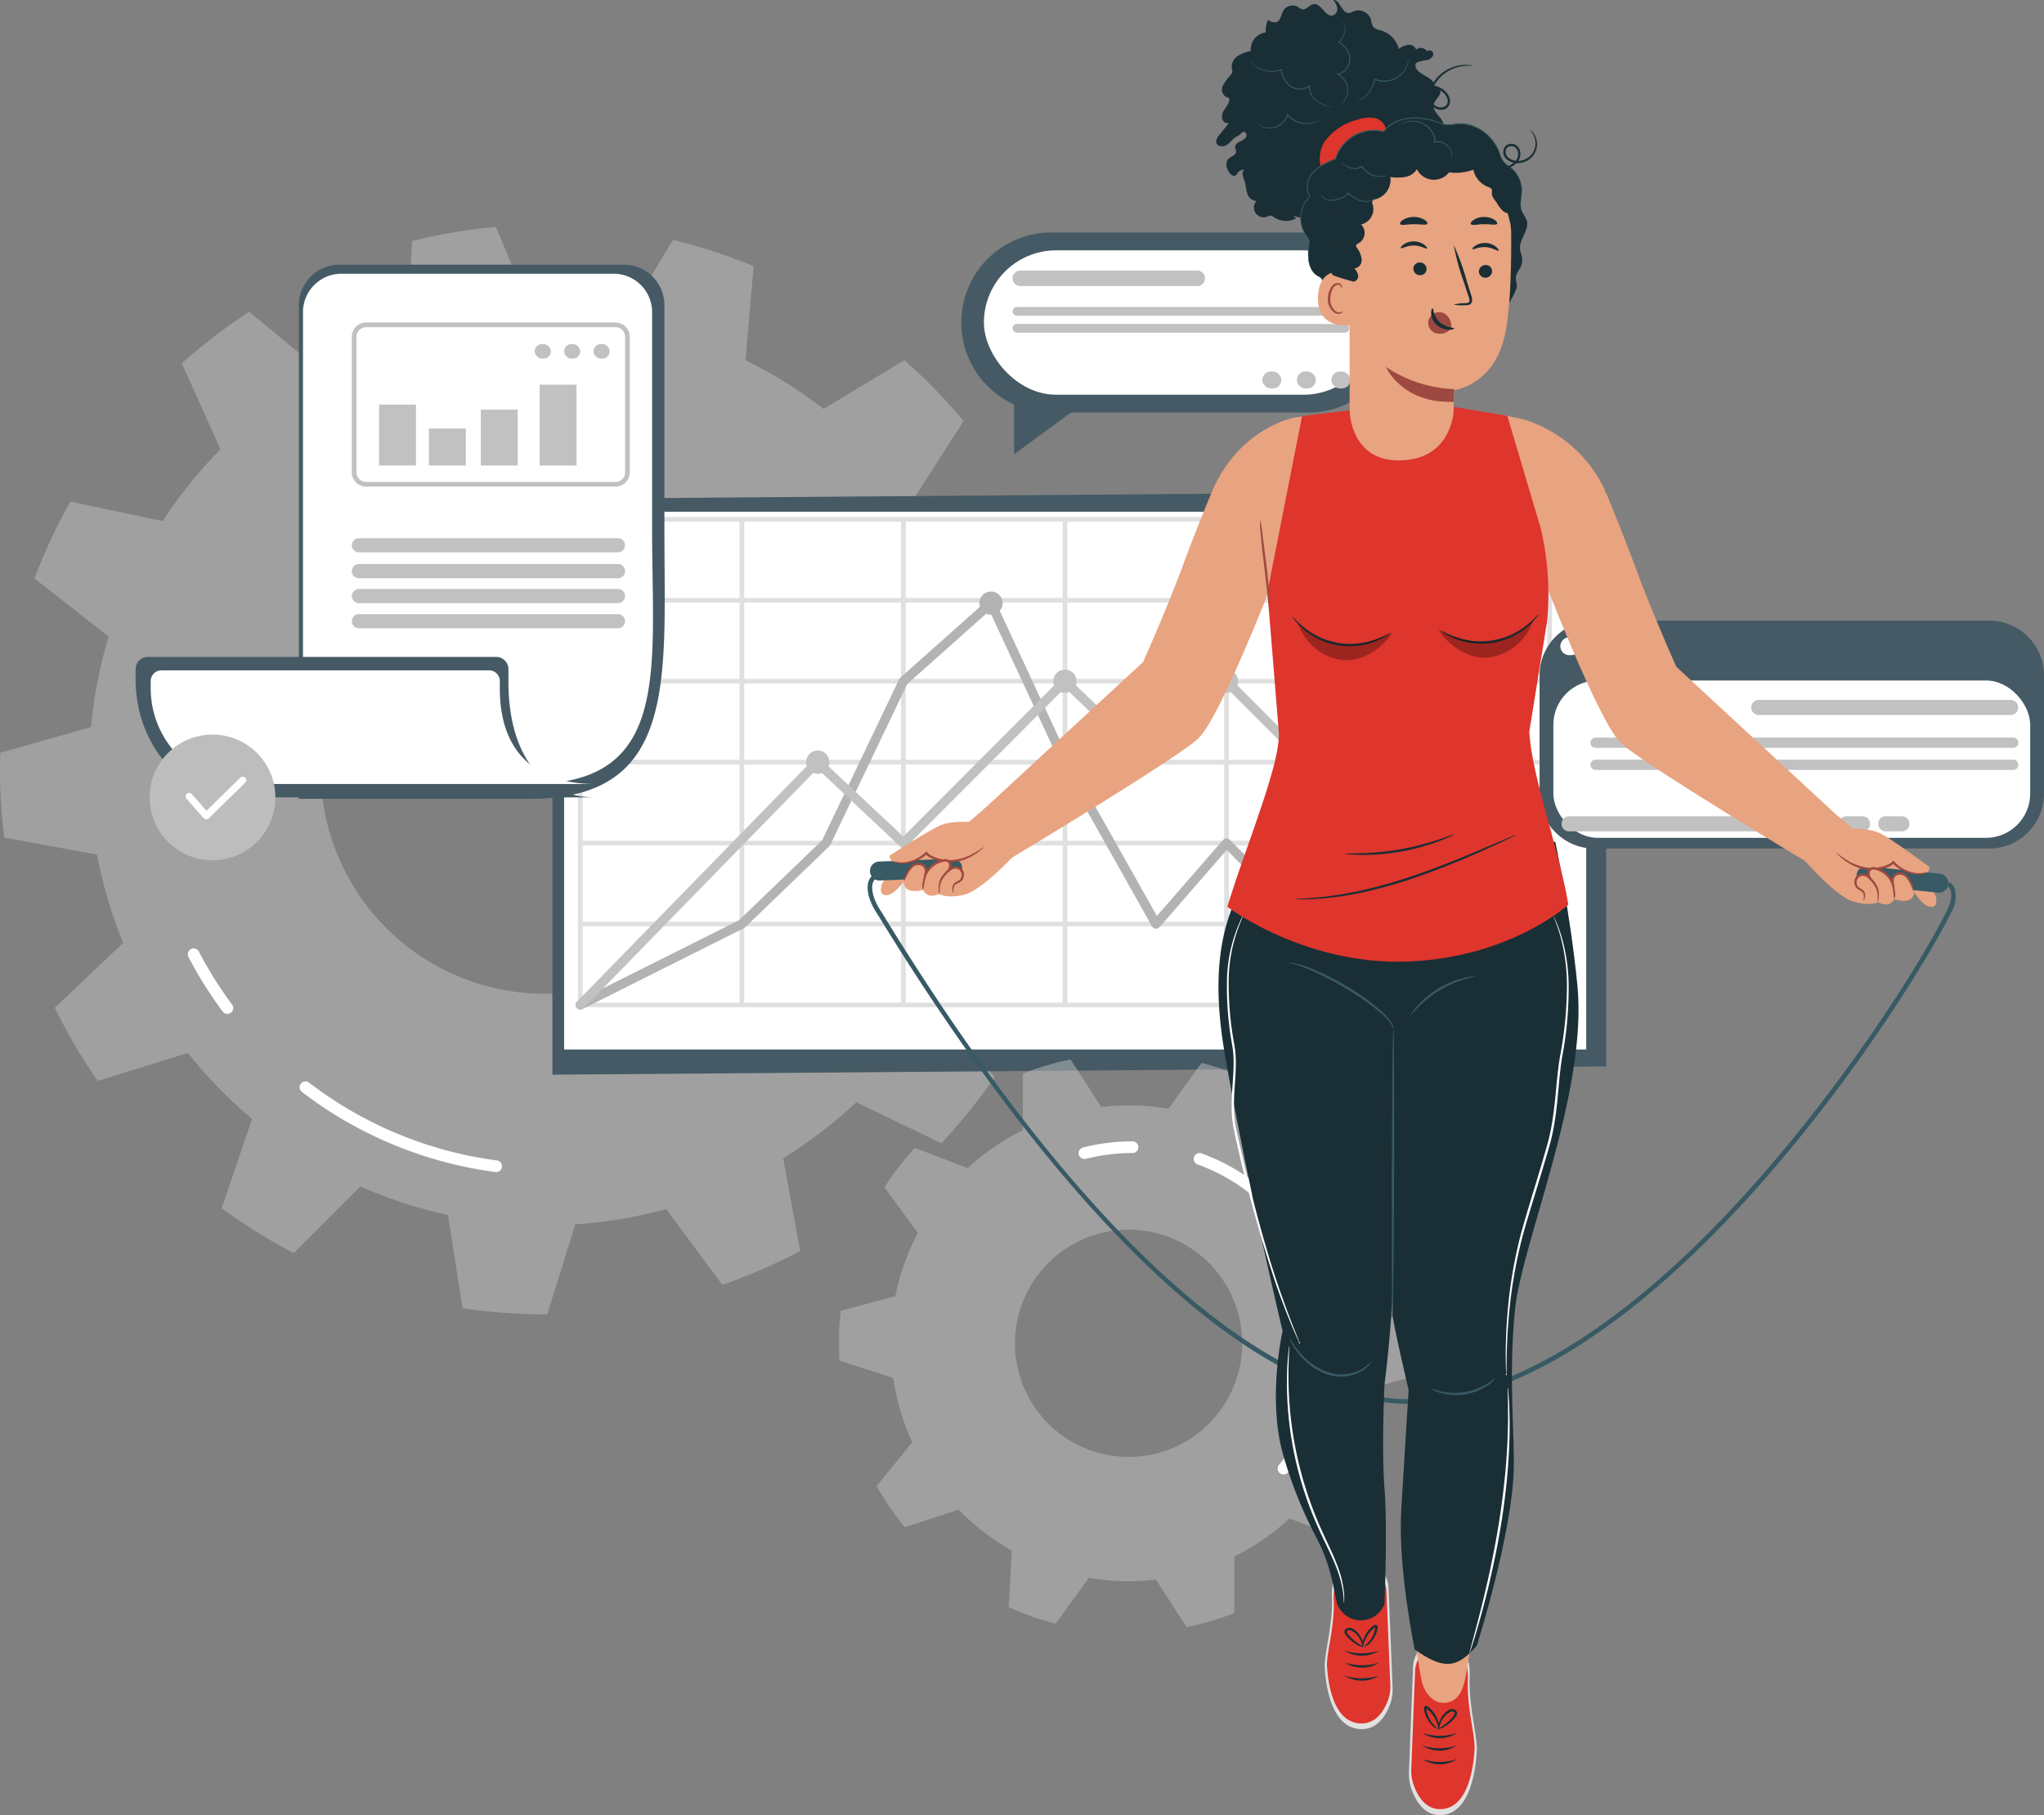 <svg xmlns="http://www.w3.org/2000/svg" width="304.683" height="270.575" viewBox="0 0 304.683 270.575"><rect x="0" y="0" width="304.683" height="270.575" fill="#808080" stroke="none"/><defs><style>.a{fill:#455a64;}.b{fill:#fff;}.c,.d{fill:#c1c1c1;}.d,.e{opacity:0.5;}.f{fill:#b3b3b3;}.g{fill:#bdbdbd;}.h{fill:#e8a380;}.i{fill:#375a64;}.j{fill:#9d4941;}.k{fill:#1a2e35;}.l{fill:#de352c;}.m{fill:#e1e1e1;}.n{opacity:0.3;}</style></defs><g transform="translate(-118.626 -15.573)"><g transform="translate(118.626 49.403)"><g transform="translate(143.294 0.829)"><path class="a" d="M13.42,0h38.3A13.421,13.421,0,0,1,65.137,13.421v0A13.421,13.421,0,0,1,51.716,26.842H13.42A13.42,13.42,0,0,1,0,13.422v0A13.42,13.42,0,0,1,13.42,0Z"></path><path class="a" d="M393.878,117.733V128.6l17.065-12.526S394.225,117.733,393.878,117.733Z" transform="translate(-386.01 -95.541)"></path><rect class="b" width="58.399" height="21.519" rx="10.76" transform="translate(3.369 2.661)"></rect><path class="c" d="M420.992,91.32H394.613a1.157,1.157,0,0,1,0-2.314h26.379a1.157,1.157,0,0,1,0,2.314Z" transform="translate(-385.82 -83.337)"></path><rect class="c" width="50.212" height="1.3" rx="0.65" transform="translate(7.636 11.107)"></rect><rect class="c" width="50.212" height="1.3" rx="0.65" transform="translate(7.636 13.625)"></rect><g transform="translate(44.877 20.71)"><rect class="c" width="2.828" height="2.545" rx="1.273"></rect><rect class="c" width="2.828" height="2.545" rx="1.273" transform="translate(5.142)"></rect><rect class="c" width="2.828" height="2.545" rx="1.273" transform="translate(10.284)"></rect></g></g><path class="d" d="M278.08,179.917a80.874,80.874,0,0,0,2.43-12.419l-12.818-5.77q.1-1.822.1-3.669a68.5,68.5,0,0,0-.741-10.048l12.221-6.954a80.564,80.564,0,0,0-3.6-12.129l-14.033.848a67.914,67.914,0,0,0-6.961-11.841l7.585-11.831a81.7,81.7,0,0,0-8.834-9.067L241.4,104.306a67.979,67.979,0,0,0-11.652-7.27l1.219-14.008a80.635,80.635,0,0,0-12.028-3.919L211.668,91.14a68.333,68.333,0,0,0-11.825-1.028q-.939,0-1.872.026l-5.428-12.964a81.048,81.048,0,0,0-12.479,2.1l-.85,14.03a67.608,67.608,0,0,0-12.6,5.479l-10.83-8.957a81.534,81.534,0,0,0-10.06,7.682l5.768,12.817a68.257,68.257,0,0,0-8.615,10.69l-13.759-2.9a80.742,80.742,0,0,0-5.352,11.464l11.066,8.671a67.607,67.607,0,0,0-2.641,13.48l-13.522,3.826c-.025.831-.042,1.666-.042,2.5a82.048,82.048,0,0,0,.629,10.139l13.824,2.534a67.426,67.426,0,0,0,3.908,13.172l-10.2,9.674a81.1,81.1,0,0,0,6.414,10.908l13.422-4.181a68.338,68.338,0,0,0,9.579,9.834l-4.535,13.308a81.208,81.208,0,0,0,10.736,6.7l9.938-9.938a67.442,67.442,0,0,0,13.064,4.258l2.168,13.888a81.841,81.841,0,0,0,12.268.922c.119,0,.236,0,.355,0l4.183-13.418a67.793,67.793,0,0,0,13.543-2.282l8.376,11.294a80.755,80.755,0,0,0,11.6-5.046l-2.533-13.83a68.226,68.226,0,0,0,10.913-8.332l12.661,6.105a81.585,81.585,0,0,0,7.943-9.856l-8.665-11.063a67.6,67.6,0,0,0,5.811-12.45ZM199.843,191.48a33.419,33.419,0,1,1,33.419-33.42A33.419,33.419,0,0,1,199.843,191.48Z" transform="translate(-118.626 -77.174)"></path><g transform="translate(28.006 107.571)"><path class="b" d="M175.505,282.783a.872.872,0,0,1-.7-.352,60.776,60.776,0,0,1-5.083-8.1.873.873,0,1,1,1.547-.808,58.919,58.919,0,0,0,4.936,7.87.873.873,0,0,1-.7,1.393Z" transform="translate(-169.622 -273.051)"></path></g><g transform="translate(44.66 127.375)"><path class="b" d="M229.247,322.627a.9.9,0,0,1-.114-.008,60.373,60.373,0,0,1-28.843-11.942.872.872,0,1,1,1.062-1.384,58.636,58.636,0,0,0,28.008,11.6.873.873,0,0,1-.113,1.738Z" transform="translate(-199.948 -309.113)"></path></g><g transform="translate(82.344 39.311)"><path class="a" d="M425.642,234.591l-157.076,1.224V149.98l157.076-1.224Z" transform="translate(-268.567 -148.756)"></path><rect class="b" width="152.357" height="80.16" transform="translate(1.745 3.143)"></rect><g class="e" transform="translate(3.806 3.927)"><path class="c" d="M420.337,228.991H275.846a.349.349,0,0,1-.349-.349V156.255a.349.349,0,0,1,.349-.349H420.337a.349.349,0,0,1,.349.349v72.387A.349.349,0,0,1,420.337,228.991Zm-144.142-.7H419.987V156.6H276.195Z" transform="translate(-275.497 -155.906)"></path><g transform="translate(0 60.323)"><path class="c" d="M420.337,266.446H275.846a.349.349,0,0,1,0-.7H420.337a.349.349,0,0,1,0,.7Z" transform="translate(-275.497 -265.748)"></path></g><g transform="translate(0 48.258)"><path class="c" d="M420.337,244.478H275.846a.349.349,0,0,1,0-.7H420.337a.349.349,0,0,1,0,.7Z" transform="translate(-275.497 -243.78)"></path></g><g transform="translate(0 36.194)"><path class="c" d="M420.337,222.51H275.846a.349.349,0,0,1,0-.7H420.337a.349.349,0,0,1,0,.7Z" transform="translate(-275.497 -221.812)"></path></g><g transform="translate(0 24.129)"><path class="c" d="M420.337,200.541H275.846a.349.349,0,0,1,0-.7H420.337a.349.349,0,0,1,0,.7Z" transform="translate(-275.497 -199.843)"></path></g><g transform="translate(0 12.065)"><path class="c" d="M420.337,178.573H275.846a.349.349,0,0,1,0-.7H420.337a.349.349,0,0,1,0,.7Z" transform="translate(-275.497 -177.875)"></path></g><g transform="translate(120.408)"><path class="c" d="M495.1,228.991a.349.349,0,0,1-.349-.349V156.255a.349.349,0,1,1,.7,0v72.387A.349.349,0,0,1,495.1,228.991Z" transform="translate(-494.75 -155.906)"></path></g><g transform="translate(96.327)"><path class="c" d="M451.249,228.991a.349.349,0,0,1-.349-.349V156.255a.349.349,0,1,1,.7,0v72.387A.349.349,0,0,1,451.249,228.991Z" transform="translate(-450.9 -155.906)"></path></g><g transform="translate(72.245)"><path class="c" d="M407.4,228.991a.349.349,0,0,1-.349-.349V156.255a.349.349,0,1,1,.7,0v72.387A.349.349,0,0,1,407.4,228.991Z" transform="translate(-407.049 -155.906)"></path></g><g transform="translate(48.163)"><path class="c" d="M363.547,228.991a.349.349,0,0,1-.349-.349V156.255a.349.349,0,1,1,.7,0v72.387A.349.349,0,0,1,363.547,228.991Z" transform="translate(-363.198 -155.906)"></path></g><g transform="translate(24.082)"><path class="c" d="M319.7,228.991a.349.349,0,0,1-.349-.349V156.255a.349.349,0,1,1,.7,0v72.387A.349.349,0,0,1,319.7,228.991Z" transform="translate(-319.348 -155.906)"></path></g></g><g transform="translate(3.457 3.578)"><path class="f" d="M275.56,229.054a.7.7,0,0,1-.313-1.322l23.987-12.017,12.371-11.9L323.093,179.8a.7.7,0,0,1,.165-.22l13.059-11.636a.7.7,0,0,1,1.1.227l11.011,23.676,13.082,23.243,9.851-11.318a.7.7,0,0,1,.5-.239.681.681,0,0,1,.518.205L383.591,215l11.715-35.12a.7.7,0,0,1,.168-.272l24.082-24.129a.7.7,0,0,1,.988.986l-23.966,24.013-12.021,36.037a.7.7,0,0,1-1.157.271L371.92,205.251l-10.008,11.5a.7.7,0,0,1-1.135-.116L347.2,192.5q-.013-.023-.025-.048l-10.626-22.849-12.254,10.918-11.483,24a.7.7,0,0,1-.146.2l-12.538,12.065a.7.7,0,0,1-.171.121L275.872,228.98A.7.7,0,0,1,275.56,229.054Z" transform="translate(-274.861 -155.271)"></path></g><g transform="translate(3.457 3.578)"><path class="c" d="M275.559,229.054a.7.7,0,0,1-.5-1.185l35.311-36.194a.7.7,0,0,1,.978-.021l12.359,11.6,23.6-23.65a.7.7,0,0,1,.978-.01l12.03,11.579,11.064-11.559a.7.7,0,0,1,.5-.215.71.71,0,0,1,.5.2l23.4,23.442,23.649-47.39a.7.7,0,0,1,1.249.623l-24.082,48.258a.7.7,0,0,1-1.119.181L371.9,181.1l-11.054,11.549a.7.7,0,0,1-.988.02l-12.04-11.589-23.6,23.644a.7.7,0,0,1-.971.016l-12.353-11.6-34.833,35.7A.7.7,0,0,1,275.559,229.054Z" transform="translate(-274.861 -155.27)"></path></g></g><g transform="translate(20.215 5.625)"><path class="a" d="M234.218,167.038H199.749V93.454a6.037,6.037,0,0,1,6.037-6.037H248.2a6.037,6.037,0,0,1,6.037,6.038v33.627C254.237,149.149,256.285,167.038,234.218,167.038Z" transform="translate(-175.413 -87.417)"></path><path class="b" d="M234.826,165.939h-33.96V95.6A5.734,5.734,0,0,1,206.6,89.87h40.571a5.735,5.735,0,0,1,5.735,5.735v32.378C252.906,148.945,255.787,165.939,234.826,165.939Z" transform="translate(-175.917 -88.523)"></path><path class="a" d="M211.01,197.228v-1.372a1.841,1.841,0,0,0-1.693-1.959H157.129a1.841,1.841,0,0,0-1.693,1.959v1.372c0,9.724,6.81,17.608,15.212,17.608h53.323C215.57,214.836,210.9,207.839,211.01,197.228Z" transform="translate(-155.436 -135.421)"></path><path class="b" d="M211.574,200.233v-1.11a1.585,1.585,0,0,0-1.585-1.585H161.12a1.585,1.585,0,0,0-1.585,1.585v1.11a14.244,14.244,0,0,0,14.244,14.245h52.04C217.952,214.478,211.574,210.67,211.574,200.233Z" transform="translate(-157.284 -137.062)"></path><g transform="translate(32.222 8.623)"><path class="c" d="M253.414,127.579H216.242a2.136,2.136,0,0,1-2.133-2.134V105.251a2.135,2.135,0,0,1,2.133-2.133h37.171a2.135,2.135,0,0,1,2.133,2.133v20.195A2.136,2.136,0,0,1,253.414,127.579Zm-37.171-23.763a1.437,1.437,0,0,0-1.435,1.435v20.195a1.437,1.437,0,0,0,1.435,1.436h37.171a1.437,1.437,0,0,0,1.435-1.436V105.251a1.436,1.436,0,0,0-1.435-1.435Z" transform="translate(-214.109 -103.118)"></path></g><path class="c" d="M253.848,163.776H215.11a1.057,1.057,0,0,1,0-2.11h38.738a1.057,1.057,0,0,1,0,2.11Z" transform="translate(-181.887 -120.89)"></path><path class="c" d="M253.848,170.789H215.11a1.057,1.057,0,0,1,0-2.111h38.738a1.057,1.057,0,0,1,0,2.111Z" transform="translate(-181.887 -124.051)"></path><path class="c" d="M253.848,177.557H215.11a1.057,1.057,0,0,1,0-2.11h38.738a1.057,1.057,0,0,1,0,2.11Z" transform="translate(-181.887 -127.103)"></path><path class="c" d="M253.848,184.384H215.11a1.057,1.057,0,0,1,0-2.11h38.738a1.057,1.057,0,0,1,0,2.11Z" transform="translate(-181.887 -130.181)"></path><g transform="translate(59.492 11.835)"><rect class="c" width="2.41" height="2.169" rx="1.084"></rect><rect class="c" width="2.41" height="2.169" rx="1.084" transform="translate(4.381)"></rect><rect class="c" width="2.41" height="2.169" rx="1.084" transform="translate(8.763)"></rect></g><rect class="c" width="5.501" height="9.083" transform="translate(36.288 20.853)"></rect><rect class="c" width="5.501" height="8.326" transform="translate(51.454 21.61)"></rect><rect class="c" width="5.501" height="12.044" transform="translate(60.226 17.893)"></rect><rect class="c" width="5.501" height="5.501" transform="translate(43.722 24.435)"></rect></g><circle class="f" cx="1.736" cy="1.736" r="1.736" transform="translate(145.633 54.789) rotate(-13.282)"></circle><circle class="c" cx="1.736" cy="1.736" r="1.736" transform="translate(119.807 78.489) rotate(-13.282)"></circle><circle class="c" cx="1.736" cy="1.736" r="1.736" transform="translate(157.007 65.979)"></circle><circle class="c" cx="1.736" cy="1.736" r="1.736" transform="translate(181.089 65.979)"></circle><circle class="f" cx="1.736" cy="1.736" r="1.736" transform="translate(205.171 65.979)"></circle><g transform="translate(18.424 71.788)"><circle class="g" cx="9.371" cy="9.371" r="9.371" transform="translate(0 13.252) rotate(-45)"></circle><g transform="translate(9.254 10.156)"><path class="b" d="M172.093,232.756h-.019a.519.519,0,0,1-.373-.177l-2.545-2.892a.524.524,0,1,1,.786-.692l2.181,2.478,5.043-4.935a.523.523,0,0,1,.733.748l-5.438,5.322A.522.522,0,0,1,172.093,232.756Z" transform="translate(-169.024 -226.387)"></path></g></g><g transform="translate(229.491 58.679)"><path class="a" d="M8.169,0H67.022a8.17,8.17,0,0,1,8.17,8.17V25.811a8.17,8.17,0,0,1-8.17,8.17H8.17A8.17,8.17,0,0,1,0,25.811V8.169A8.169,8.169,0,0,1,8.169,0Z"></path><rect class="b" width="71.08" height="23.458" rx="6.6" transform="translate(2.056 8.928)"></rect><g transform="translate(3.1 2.501)"><path class="b" d="M1.325,0H1.62A1.325,1.325,0,0,1,2.946,1.325v0A1.325,1.325,0,0,1,1.62,2.651H1.326A1.326,1.326,0,0,1,0,1.325v0A1.325,1.325,0,0,1,1.325,0Z"></path><path class="b" d="M1.325,0H1.62A1.325,1.325,0,0,1,2.946,1.325v0A1.325,1.325,0,0,1,1.62,2.651H1.326A1.326,1.326,0,0,1,0,1.325v0A1.325,1.325,0,0,1,1.325,0Z" transform="translate(5.356)"></path><rect class="b" width="2.946" height="2.651" rx="1.326" transform="translate(10.712)"></rect></g><path class="c" d="M632.628,207.8h-37.6a1.125,1.125,0,0,1,0-2.249h37.6a1.125,1.125,0,0,1,0,2.249Z" transform="translate(-562.385 -193.726)"></path><path class="c" d="M581.135,239.393h-37.6a1.125,1.125,0,0,1,0-2.249h37.6a1.125,1.125,0,0,1,0,2.249Z" transform="translate(-539.17 -207.971)"></path><path class="c" d="M1.125,0h2.41A1.125,1.125,0,0,1,4.659,1.125v0A1.125,1.125,0,0,1,3.535,2.249H1.124A1.124,1.124,0,0,1,0,1.125v0A1.125,1.125,0,0,1,1.125,0Z" transform="translate(44.616 29.173)"></path><path class="c" d="M1.124,0H3.535A1.124,1.124,0,0,1,4.66,1.124v0A1.124,1.124,0,0,1,3.535,2.249H1.125A1.125,1.125,0,0,1,0,1.124v0A1.124,1.124,0,0,1,1.124,0Z" transform="translate(50.481 29.173)"></path><path class="c" d="M613.336,217.312H551.075a.763.763,0,1,1,0-1.526h62.261a.763.763,0,1,1,0,1.526Z" transform="translate(-542.731 -198.343)"></path><path class="c" d="M613.336,223.31H551.075a.763.763,0,1,1,0-1.527h62.261a.763.763,0,1,1,0,1.527Z" transform="translate(-542.731 -201.046)"></path></g><g transform="translate(125.05 124.104)"><path class="d" d="M432.412,350.313a43.609,43.609,0,0,0,.272-4.848c0-.865-.029-1.723-.079-2.576L424.6,340.3a35.218,35.218,0,0,0-2.837-9.6l5.312-6.536a43.239,43.239,0,0,0-4.208-6.116l-8.011,2.614a35.614,35.614,0,0,0-7.931-6.1l.455-8.417a42.879,42.879,0,0,0-6.993-2.478l-4.947,6.827a35.641,35.641,0,0,0-10-.262l-4.58-7.079a42.859,42.859,0,0,0-7.116,2.1l.01,8.429a35.537,35.537,0,0,0-8.243,5.67l-7.859-3.033a43.339,43.339,0,0,0-4.526,5.885l4.96,6.809a35.214,35.214,0,0,0-3.343,9.434l-8.135,2.165a43.617,43.617,0,0,0-.272,4.848c0,.865.029,1.723.078,2.576l8.01,2.592a35.207,35.207,0,0,0,2.836,9.6l-5.312,6.536a43.27,43.27,0,0,0,4.208,6.116l8.011-2.614a35.613,35.613,0,0,0,7.931,6.1l-.456,8.417a42.869,42.869,0,0,0,6.994,2.479l4.947-6.827a35.635,35.635,0,0,0,10,.262l4.58,7.079a42.853,42.853,0,0,0,7.115-2.1l-.01-8.43a35.518,35.518,0,0,0,8.243-5.67l7.859,3.033a43.342,43.342,0,0,0,4.526-5.885l-4.96-6.809a35.2,35.2,0,0,0,3.344-9.434Zm-42.9,12.087a16.935,16.935,0,1,1,16.935-16.935A16.935,16.935,0,0,1,389.507,362.4Z" transform="translate(-346.33 -303.156)"></path><g transform="translate(65.403 31.912)"><path class="b" d="M466.295,391.216a.873.873,0,0,1-.671-1.431,28.41,28.41,0,0,0,5.006-27.364.872.872,0,1,1,1.65-.568,30.156,30.156,0,0,1-5.314,29.049A.871.871,0,0,1,466.295,391.216Z" transform="translate(-465.423 -361.264)"></path></g><g transform="translate(52.886 13.947)"><path class="b" d="M453.568,336.5a.868.868,0,0,1-.6-.237,28.194,28.194,0,0,0-9.764-6.016.872.872,0,1,1,.595-1.64,29.932,29.932,0,0,1,10.366,6.386.873.873,0,0,1-.6,1.508Z" transform="translate(-442.63 -328.551)"></path></g><g transform="translate(35.736 12.202)"><path class="b" d="M412.274,328.007a.872.872,0,0,1-.213-1.718,30.209,30.209,0,0,1,7.391-.914.873.873,0,0,1,0,1.745,28.468,28.468,0,0,0-6.965.861A.868.868,0,0,1,412.274,328.007Z" transform="translate(-411.402 -325.374)"></path></g></g></g><g transform="translate(247.965 15.573)"><g transform="translate(1.962 120.355)"><path class="h" d="M359.021,241.921s5.932-3.845,7.655-4.547,4.086-.389,4.258-.54,2.431-2.1,2.431-2.1l4.243,7.131s-4.838,5.217-7.424,5.865-3.784-.095-3.784-.095-1.726.886-2.389-.605c0,0-2.878.826-2.909-1.234,0,0-1.335,1.917-2.456,2.009s-1.027-.878-.76-1.673a16.546,16.546,0,0,1,2.246-2.943S359.017,242.841,359.021,241.921Z" transform="translate(-357.713 -234.729)"></path></g><g transform="translate(0.343 128.003)"><path class="i" d="M367.149,251.483l-10.914.423a1.414,1.414,0,0,1-1.469-1.359h0a1.415,1.415,0,0,1,1.359-1.468l10.914-.424a1.414,1.414,0,0,1,1.468,1.359h0A1.415,1.415,0,0,1,367.149,251.483Z" transform="translate(-354.766 -248.655)"></path></g><g transform="translate(3.621 126.307)"><g transform="translate(0 0.004)"><path class="h" d="M360.736,247.616a4.9,4.9,0,0,0,5.118-1.194,3.361,3.361,0,0,0,1.546.906,6.893,6.893,0,0,0,1.575.328,8.2,8.2,0,0,0,5.434-2.083" transform="translate(-360.736 -245.573)"></path></g><path class="j" d="M374.409,245.57c.014.018-.135.167-.429.407a9.5,9.5,0,0,1-1.332.911,7.053,7.053,0,0,1-2.268.812,8.791,8.791,0,0,1-1.423.126,6.521,6.521,0,0,1-1.519-.305,5.2,5.2,0,0,1-.937-.382,1.958,1.958,0,0,1-.8-.641l.272.042a5.28,5.28,0,0,1-3.7,1.488,3.62,3.62,0,0,1-1.16-.216c-.255-.1-.383-.182-.375-.2a6.988,6.988,0,0,0,1.535.2,5.308,5.308,0,0,0,3.462-1.512l.154-.152.119.193a1.792,1.792,0,0,0,.656.488,4.993,4.993,0,0,0,.875.354,6.582,6.582,0,0,0,1.421.3,8.966,8.966,0,0,0,1.367-.1,7.349,7.349,0,0,0,2.2-.712C373.715,246.053,374.371,245.516,374.409,245.57Z" transform="translate(-360.735 -245.566)"></path></g><g transform="translate(5.416 128.594)"><g transform="translate(0.016 0.175)"><path class="h" d="M364.034,252.617a6.41,6.41,0,0,1,.716-1.609,1.834,1.834,0,0,1,1.253-.946,1.121,1.121,0,0,1,1.255.777,1.8,1.8,0,0,1-.056.766q-.236,1.075-.472,2.151" transform="translate(-364.034 -250.051)"></path></g><path class="j" d="M366.716,253.612a3.92,3.92,0,0,1,.129-1.168l.23-1.241a1.006,1.006,0,0,0-.056-.628.915.915,0,0,0-.5-.423,1.232,1.232,0,0,0-1.256.31,3.833,3.833,0,0,0-.7.984c-.361.617-.492,1.036-.539,1.027a2.154,2.154,0,0,1,.317-1.141,3.562,3.562,0,0,1,.7-1.11,1.532,1.532,0,0,1,1.6-.4,1.238,1.238,0,0,1,.689.6,1.3,1.3,0,0,1,.065.837c-.107.479-.214.886-.306,1.238A3.93,3.93,0,0,1,366.716,253.612Z" transform="translate(-364.004 -249.732)"></path></g><g transform="translate(8.226 128.064)"><g transform="translate(0.035 0.177)"><path class="h" d="M371.571,254.1a4.059,4.059,0,0,1,.493-2.477,6.663,6.663,0,0,1,.64-.7,1.914,1.914,0,0,0,.5-.8.861.861,0,0,0-.23-.876,1.1,1.1,0,0,0-1.007-.074,3.705,3.705,0,0,0-2.2,1.637,6.188,6.188,0,0,0-.591,2.689" transform="translate(-369.182 -249.088)"></path></g><path class="j" d="M369.154,253.353a1.239,1.239,0,0,1-.034-.478,6.573,6.573,0,0,1,.138-1.3,3.377,3.377,0,0,1,.934-1.735,3.891,3.891,0,0,1,2.181-1.068.973.973,0,0,1,.7.209.937.937,0,0,1,.3.649,1.566,1.566,0,0,1-.47,1.138c-.254.282-.516.5-.7.734a2.343,2.343,0,0,0-.39.741,5.589,5.589,0,0,0-.208,1.245,1.384,1.384,0,0,1-.064.473,1.2,1.2,0,0,1-.074-.474,4.342,4.342,0,0,1,.106-1.314,2.489,2.489,0,0,1,.4-.85c.2-.275.468-.507.69-.768a1.26,1.26,0,0,0,.371-.9.548.548,0,0,0-.643-.533,3.741,3.741,0,0,0-1.974.95,3.268,3.268,0,0,0-.917,1.562C369.238,252.669,369.221,253.362,369.154,253.353Z" transform="translate(-369.119 -248.766)"></path></g><g transform="translate(10.689 129.135)"><g transform="translate(0.054 0.174)"><path class="h" d="M375.755,254.895a1.5,1.5,0,0,1,.135-1.34,4.19,4.19,0,0,1,.786-.481,1.133,1.133,0,1,0-1.459-1.723s-1.627,1.2-1.509,2.547" transform="translate(-373.703 -251.034)"></path></g><path class="j" d="M373.665,253.755a1.147,1.147,0,0,1,.043-.883,4.152,4.152,0,0,1,1.367-1.8l-.02.017a1.351,1.351,0,0,1,1.587-.209,1.19,1.19,0,0,1,.6.847,1.405,1.405,0,0,1-.164.941,1.332,1.332,0,0,1-.656.546,1.375,1.375,0,0,0-.519.321,1.252,1.252,0,0,0-.191.852c.013.227.022.357,0,.362s-.077-.113-.133-.343a1.275,1.275,0,0,1,.13-1.024c.3-.418.894-.44,1.09-.875a.978.978,0,0,0-.324-1.317,1.033,1.033,0,0,0-1.18.133l-.008.008-.012.009a4.511,4.511,0,0,0-1.373,1.6A5.835,5.835,0,0,0,373.665,253.755Z" transform="translate(-373.604 -250.716)"></path></g><g transform="translate(51.951)"><path class="k" d="M475.886,22.58a3.914,3.914,0,0,0-2.489-2.434c-.467-.147-1.011-.237-1.288-.641a3.171,3.171,0,0,1-.292-1,1.984,1.984,0,0,0-2.561-1.262,2.348,2.348,0,0,1-.742.269c-1.069.055-1.276-2-2.345-1.933a2.246,2.246,0,0,1,.612,1.2,1.02,1.02,0,0,1-.628,1.09c-1.131.337-1.727-1.855-2.894-1.68-.629.093-1.074.886-1.7.763a2.147,2.147,0,0,1-.642-.354,1.633,1.633,0,0,0-2.162.55c-.358.609-.4,1.537-1.071,1.744a1.525,1.525,0,0,1-1.215-.362,4.246,4.246,0,0,0-.36,1.885,2.557,2.557,0,0,0-2.217,2.768,5.464,5.464,0,0,0-1.97.755,1.9,1.9,0,0,0-.853,1.82,1.731,1.731,0,0,1,.079.475.955.955,0,0,1-.215.469,8.793,8.793,0,0,0-1.189,1.62,1.292,1.292,0,0,0,.515,1.724c.147.053.326.077.409.21a.444.444,0,0,1,.019.344A4.557,4.557,0,0,1,450,31.857a1.93,1.93,0,0,0-.387,1.36c.093.474.635.873,1.067.656l-1.459,1.8c-.289.357-.6.807-.438,1.238.207.565,1.043.579,1.548.252s.847-.866,1.36-1.18a3.538,3.538,0,0,0,.625-.387c.142-.133.254-.319.441-.368.377-.1.623.475.424.811a2.067,2.067,0,0,1-.953.649c-.35.173-.711.482-.669.87.02.188.133.356.148.544.051.65-.94.8-1.3,1.349a1.573,1.573,0,0,0,.039,1.391c.205.551.8,1.192,1.255.823.159-.129.222-.343.365-.489a1.483,1.483,0,0,1,.645-.294,3.055,3.055,0,0,0,1.451-.988c-.706.349-1.519.867-1.493,1.654a3.261,3.261,0,0,0,.284.941c.213.61.212,1.277.417,1.89a1.507,1.507,0,0,0,1.374,1.158,1.454,1.454,0,0,0,1.609,2.33,1.271,1.271,0,0,1,.507-.155,1.038,1.038,0,0,1,.51.25,3.147,3.147,0,0,0,3.276.162l-.44-.426a7.32,7.32,0,0,0,3.361.49,2.51,2.51,0,0,0,2.2-2.25c-.007-.5-.185-1.084.176-1.424a1.225,1.225,0,0,1,.974-.187l4.271.4a3.8,3.8,0,0,0,2.045-.188,1.307,1.307,0,0,0,.678-1.721,3.721,3.721,0,0,1,1.908-.792c.78-.086,1.568.077,2.351.026a2.122,2.122,0,0,0,1.918-1.131c.282-.732-.446-1.733-1.174-1.44.59-1.026,2.53-.215,3.183-1.2.53-.8-.368-1.76-.633-2.684.254-.247.65-.3.911-.537.549-.5.189-1.42-.287-1.99s-1.084-1.207-.929-1.933c.159-.743,1.087-1.239,1-1.994a.841.841,0,0,0-.889-.712c.077-1.46-2.675-1.6-2.827-3.055a.528.528,0,0,1,.058-.336.56.56,0,0,1,.23-.187,5.9,5.9,0,0,1,1.384-.313c.462-.108.952-.418.984-.892s-.74-.812-.929-.377a1.045,1.045,0,0,0-1.62-.3,1.13,1.13,0,0,0-1.23-.708,3.3,3.3,0,0,0-1.4.625" transform="translate(-448.74 -15.573)"></path><g transform="translate(17.902 3.254)"><path class="i" d="M482.017,21.5c0,.009.079.044.2.154a1.2,1.2,0,0,1,.346.605,1.639,1.639,0,0,1-.11,1.073,4.786,4.786,0,0,1-.833,1.182l-.057.065.079.038A2.986,2.986,0,0,1,483,25.944a2.324,2.324,0,0,1,.039,2.091,2.154,2.154,0,0,1-1.483,1.2l-.22.041.2.1a2.711,2.711,0,0,1,1.366,1.692,2.6,2.6,0,0,1-.145,1.74,2.821,2.821,0,0,1-.69.949c-.207.184-.339.261-.333.272a.349.349,0,0,0,.1-.049,1.891,1.891,0,0,0,.266-.183,2.71,2.71,0,0,0,.744-.948,2.665,2.665,0,0,0,.184-1.814,2.827,2.827,0,0,0-1.425-1.8l-.02.143a2.3,2.3,0,0,0,1.6-1.284,2.354,2.354,0,0,0,.244-1.147,2.643,2.643,0,0,0-.29-1.08A3.1,3.1,0,0,0,481.7,24.5l.022.1a4.789,4.789,0,0,0,.831-1.226,1.7,1.7,0,0,0,.085-1.135,1.184,1.184,0,0,0-.394-.616.725.725,0,0,0-.165-.1C482.039,21.5,482.018,21.5,482.017,21.5Z" transform="translate(-481.338 -21.499)"></path></g><g transform="translate(5.028 9.053)"><path class="i" d="M457.895,32.058s.015.031.053.084a2.531,2.531,0,0,0,.177.227,3.725,3.725,0,0,0,.829.7,4.153,4.153,0,0,0,1.556.582,3.976,3.976,0,0,0,2.106-.215l-.1-.064a3.343,3.343,0,0,0,1.354,2.526,2.535,2.535,0,0,0,2.962-.032l-.119-.068a2.1,2.1,0,0,0,.151,1.082,2.79,2.79,0,0,0,.541.829,3.861,3.861,0,0,0,1.343.884,7.628,7.628,0,0,0,.993.326,2.078,2.078,0,0,0,.365.079,2.36,2.36,0,0,0-.351-.124,9.767,9.767,0,0,1-.971-.362,3.871,3.871,0,0,1-1.287-.886,2.274,2.274,0,0,1-.638-1.806l.026-.185-.144.118a2.4,2.4,0,0,1-2.78.016,3.218,3.218,0,0,1-1.3-2.405l-.007-.1-.094.038a3.9,3.9,0,0,1-2.031.229A4.169,4.169,0,0,1,459,32.991,4.9,4.9,0,0,1,457.895,32.058Z" transform="translate(-457.894 -32.057)"></path></g><g transform="translate(6.384 16.872)"><path class="i" d="M460.368,47.831s-.012.04.011.113a.539.539,0,0,0,.2.254,2.418,2.418,0,0,0,1.119.362,2.846,2.846,0,0,0,1.7-.377,2.921,2.921,0,0,0,1.3-1.677l0-.016-.14.025A3.414,3.414,0,0,0,466.3,47.74a3.8,3.8,0,0,0,1.734.122,4.211,4.211,0,0,0,1.12-.337,1.562,1.562,0,0,0,.373-.21,6.381,6.381,0,0,1-1.509.436,3.806,3.806,0,0,1-1.673-.15,3.321,3.321,0,0,1-1.652-1.179l-.093-.127-.048.152,0,.015a2.764,2.764,0,0,1-2.843,1.986,2.54,2.54,0,0,1-1.092-.3A.54.54,0,0,1,460.368,47.831Z" transform="translate(-460.363 -46.295)"></path></g><g transform="translate(21.134 8.7)"><path class="i" d="M494.776,31.416a4.468,4.468,0,0,1-.53,1.542,3.539,3.539,0,0,1-3.283,1.758,3.6,3.6,0,0,1-1.209-.277l-.09-.038-.017.1a4.608,4.608,0,0,1-.609,1.594,4.686,4.686,0,0,1-.878,1.046,3.347,3.347,0,0,1-.406.317.393.393,0,0,1-.345.062.263.263,0,0,1-.158-.154c-.016-.05-.008-.08-.014-.081s-.021.027-.013.087a.283.283,0,0,0,.163.2.446.446,0,0,0,.4-.043,3.145,3.145,0,0,0,.433-.31,4.582,4.582,0,0,0,1.575-2.688l-.107.057a3.633,3.633,0,0,0,4.649-1.567,3.555,3.555,0,0,0,.407-1.151,2.722,2.722,0,0,0,.032-.331A.317.317,0,0,0,494.776,31.416Z" transform="translate(-487.222 -31.416)"></path></g></g><g transform="translate(64.485 17.519)"><g transform="translate(2.907 0)"><path class="l" d="M477.6,51.034a8.556,8.556,0,0,1,4.89-3.235,5.1,5.1,0,0,1,2.471-.261,2.144,2.144,0,0,1,1.74,1.6l-.6,1.267c-.612,2.14-2.869,3.287-4.358,4.94-.647.719-1.3,1.631-2.263,1.679a2.078,2.078,0,0,1-1.388-.534C476.556,55.216,476.521,52.715,477.6,51.034Z" transform="translate(-476.855 -47.474)"></path></g><g transform="translate(0.054 0.075)"><path class="k" d="M472.4,65a4.462,4.462,0,0,1,.647-5.685,2.988,2.988,0,0,1,.466-3.6,8.73,8.73,0,0,1,3.341-2,6.007,6.007,0,0,1,7.188-4.073c1.653-2.214,4.976-2.426,7.592-1.537a7.07,7.07,0,0,0,1.949.517,11.536,11.536,0,0,0,1.477-.138,6.433,6.433,0,0,1,6.244,4.327A4.978,4.978,0,0,0,501.823,54a6.783,6.783,0,0,0,1.284,1.124,4.311,4.311,0,0,1,1.509,3.256c0,1.049-.385,2.146.014,3.115a15.673,15.673,0,0,1,.732,1.393c.435,1.46-1.224,2.86-.995,4.366.047.308.171.6.243.9a2.655,2.655,0,0,1-.244,1.85,3.81,3.81,0,0,0-.644,1.309,4.312,4.312,0,0,0,.17,1.1c.143.9-1.932,4.252-2.723,4.7L478.143,76.3a4.3,4.3,0,0,1-3.164-3.85,1.578,1.578,0,0,0-.177-.856,1.842,1.842,0,0,0-.611-.436c-1.447-.861-1.535-2.9-1.305-4.572a2.063,2.063,0,0,0,.018-.7A2.583,2.583,0,0,0,472.4,65Z" transform="translate(-471.661 -47.61)"></path></g><g transform="translate(3.832 6.295)"><path class="h" d="M482.058,70.576a12.337,12.337,0,0,1,7.007-10.457,15.231,15.231,0,0,1,5.944-1.161,9.333,9.333,0,0,1,5.379,1.378c1.255.354,5.716,4.816,5.754,9.446.042,5.144-.11,11.425-.928,15.217-1.643,7.624-7.591,8.279-7.591,8.279s-.038,1.868-.086,4.295l3.718.443c-.063,3.161-3.933,10.354-3.933,10.354H482.058L478.539,97.8l3.519-.753Z" transform="translate(-478.539 -58.937)"></path></g><g transform="translate(19.06 29.023)"><path class="j" d="M506.28,101.724a1.622,1.622,0,0,1,.561-1,1.659,1.659,0,0,1,2.012-.115,2.223,2.223,0,0,1,.844,2.086h0a2.019,2.019,0,0,1-1.445.838,2.481,2.481,0,0,1-.271.009,1.814,1.814,0,0,1-1.222-.484A1.616,1.616,0,0,1,506.28,101.724Z" transform="translate(-506.268 -100.322)"></path></g><g transform="translate(26.616 21.99)"><path class="k" d="M522,88.462A.988.988,0,0,1,521,89.4a.945.945,0,0,1-.968-.945.989.989,0,0,1,1-.943A.945.945,0,0,1,522,88.462Z" transform="translate(-520.027 -87.516)"></path></g><g transform="translate(25.646 18.701)"><path class="k" d="M522.156,82.673c-.129.122-.846-.472-1.908-.528-1.059-.071-1.868.433-1.976.3-.054-.061.084-.286.436-.515a2.718,2.718,0,0,1,1.591-.4,2.6,2.6,0,0,1,1.51.581C522.122,82.38,522.22,82.619,522.156,82.673Z" transform="translate(-518.261 -81.527)"></path></g><g transform="translate(22.857 19.018)"><path class="k" d="M513.2,90.974a7.042,7.042,0,0,1,1.741-.216c.272-.013.532-.053.588-.236a1.378,1.378,0,0,0-.137-.813L514.7,87.6a35.462,35.462,0,0,1-1.5-5.5,35.579,35.579,0,0,1,1.942,5.363q.342,1.109.654,2.118a1.569,1.569,0,0,1,.082,1.071.683.683,0,0,1-.467.372,1.834,1.834,0,0,1-.463.038A6.923,6.923,0,0,1,513.2,90.974Z" transform="translate(-513.183 -82.104)"></path></g><g transform="translate(12.766 37.175)"><path class="j" d="M504.957,118.479a19.591,19.591,0,0,1-10.149-3.313s2.356,5.493,10.093,5.2Z" transform="translate(-494.808 -115.166)"></path></g><g transform="translate(19.501 28.45)"><path class="k" d="M507.279,99.28c.173,0,.112,1.152,1.053,2.024s2.174.812,2.174.974c.013.074-.286.209-.8.194a2.875,2.875,0,0,1-1.819-.748,2.5,2.5,0,0,1-.809-1.692C507.056,99.547,507.2,99.269,507.279,99.28Z" transform="translate(-507.072 -99.279)"></path></g><g transform="translate(25.403 14.826)"><path class="k" d="M521.746,75.492c-.192.249-1,.031-1.95.058-.954,0-1.754.234-1.95-.011-.087-.119.031-.366.375-.608a2.867,2.867,0,0,1,1.568-.46,2.837,2.837,0,0,1,1.574.422C521.71,75.127,521.831,75.37,521.746,75.492Z" transform="translate(-517.819 -74.471)"></path></g><g transform="translate(16.855 21.608)"><path class="k" d="M502.255,87.7a.988.988,0,0,0,.935,1.013.945.945,0,0,0,1.034-.873.988.988,0,0,0-.934-1.013A.945.945,0,0,0,502.255,87.7Z" transform="translate(-502.254 -86.821)"></path></g><g transform="translate(14.982 18.462)"><path class="k" d="M498.858,82.1c.12.131.878-.41,1.941-.388,1.062.006,1.833.566,1.95.438.058-.057-.063-.292-.4-.545a2.711,2.711,0,0,0-1.558-.51,2.606,2.606,0,0,0-1.548.47C498.913,81.807,498.8,82.038,498.858,82.1Z" transform="translate(-498.843 -81.092)"></path></g><g transform="translate(14.863 14.827)"><path class="k" d="M498.654,75.538c.205.245,1.03.009,2.016.014.986-.026,1.818.193,2.014-.055.087-.121-.041-.365-.4-.6a3.042,3.042,0,0,0-1.632-.424,3,3,0,0,0-1.616.457C498.683,75.172,498.564,75.419,498.654,75.538Z" transform="translate(-498.625 -74.473)"></path></g><g transform="translate(2.628 22.934)"><path class="h" d="M481.942,91.444c.03-.572-.557-1.959-1.118-2.079-1.5-.318-4.227-.347-4.463,3.488-.322,5.241,5.007,4.484,5.025,4.334C481.4,97.071,481.838,93.422,481.942,91.444Z" transform="translate(-476.347 -89.235)"></path></g><g transform="translate(4.114 24.674)"><path class="j" d="M481.278,96.612c-.022-.018-.1.059-.254.12a.915.915,0,0,1-.683-.028,2.263,2.263,0,0,1-.921-2.091,3.022,3.022,0,0,1,.336-1.292,1.054,1.054,0,0,1,.73-.658.466.466,0,0,1,.523.283c.062.151.021.254.049.264s.118-.081.089-.3a.581.581,0,0,0-.186-.342.692.692,0,0,0-.5-.165,1.286,1.286,0,0,0-1,.755,3.108,3.108,0,0,0-.406,1.442,2.376,2.376,0,0,0,1.193,2.346.979.979,0,0,0,.844-.088C481.26,96.738,481.3,96.623,481.278,96.612Z" transform="translate(-479.052 -92.403)"></path></g><g transform="translate(4.373 3.538)"><path class="k" d="M507.781,67.508a3.055,3.055,0,0,1-1.517-2.9c-.714.171-1.378-.772-1.755-1.4s-.862-.964-.791-1.695a.829.829,0,0,0-.029-.428c-.1-.206-.342-.286-.555-.365a3.518,3.518,0,0,1-2.181-2.567,7.438,7.438,0,0,1-3.626.4,2.844,2.844,0,0,1-4.795-.47,2.548,2.548,0,0,1-1.772,1.164,7.522,7.522,0,0,1-2.181,0,3.011,3.011,0,0,1-2.164,3.3c-.19.047-.409.093-.5.263a.757.757,0,0,0,.049.589,2.37,2.37,0,0,1-1.749,2.928,1.768,1.768,0,0,1-.309,2.757c-.2.1-.453.23-.436.453a.5.5,0,0,0,.1.23,3.44,3.44,0,0,1,.733,1.778,1.27,1.27,0,0,1-1.115,1.347,1.682,1.682,0,0,1,.6,1.185c-.017.456-.5.9-.919.708a30.015,30.015,0,0,1-2.867-.9c-1.374-2.095.612-4.219.895-6.708a16.285,16.285,0,0,1,2.65-6.961,11.932,11.932,0,0,1,2-2.426,15.9,15.9,0,0,1,3-1.967,14.493,14.493,0,0,1,4.315-1.777c2.866-.514,5.75.673,8.323,2.035a12.349,12.349,0,0,1,2.757,1.834,11.177,11.177,0,0,1,2.23,3.264,13.93,13.93,0,0,1,1.607,5.471" transform="translate(-479.526 -53.917)"></path></g><path class="i" d="M505.318,62.825a2,2,0,0,0-.253-.578c-.1-.181-.248-.392-.382-.66a2.447,2.447,0,0,1-.242-1,7.641,7.641,0,0,1,.092-1.3,5.759,5.759,0,0,0,.042-1.559,4.379,4.379,0,0,0-.6-1.689,4.322,4.322,0,0,0-.606-.777,6.439,6.439,0,0,0-.8-.66,3.262,3.262,0,0,1-.761-.73,4.265,4.265,0,0,1-.444-1.013,7.051,7.051,0,0,0-3.115-3.766,6.288,6.288,0,0,0-1.237-.541,5.64,5.64,0,0,0-1.37-.229,6.532,6.532,0,0,0-.71.019c-.236.024-.47.062-.7.09a3.377,3.377,0,0,1-1.4-.072c-.465-.117-.916-.311-1.394-.457a9.228,9.228,0,0,0-3.009-.437,8,8,0,0,0-1.553.2,5.177,5.177,0,0,0-2.732,1.6l-.208.248.085-.029a6.093,6.093,0,0,0-7.283,4.13l.044-.051a16.687,16.687,0,0,0-1.89.874,5.541,5.541,0,0,0-1.571,1.264,3.6,3.6,0,0,0-.778,1.774,2.479,2.479,0,0,0,.408,1.8l.009-.088a4.351,4.351,0,0,0-1.349,2.629,4.452,4.452,0,0,0,.409,2.635,4.355,4.355,0,0,0,.321.538,5.758,5.758,0,0,1,.337.487,1.124,1.124,0,0,1,.159.524,3.166,3.166,0,0,1-.043.543,8.644,8.644,0,0,0-.049,1.993,4.185,4.185,0,0,0,.437,1.542,2.577,2.577,0,0,0,.771.894c.261.193.5.275.625.378a1.187,1.187,0,0,1,.183.169.6.6,0,0,0-.171-.185c-.126-.111-.362-.2-.613-.395a2.559,2.559,0,0,1-.743-.889,4.149,4.149,0,0,1-.413-1.523,8.624,8.624,0,0,1,.065-1.973,3.229,3.229,0,0,0,.048-.56,1.219,1.219,0,0,0-.168-.568,5.683,5.683,0,0,0-.339-.5,4.219,4.219,0,0,1-.31-.526,4.346,4.346,0,0,1-.385-2.57,4.229,4.229,0,0,1,1.318-2.548l.044-.04-.035-.048a2.345,2.345,0,0,1-.378-1.7,3.465,3.465,0,0,1,.752-1.7,5.4,5.4,0,0,1,1.533-1.226,16.6,16.6,0,0,1,1.874-.862l.035-.014.01-.037a5.943,5.943,0,0,1,7.093-4.017l.049.014.036-.043.2-.239a5.02,5.02,0,0,1,2.649-1.553,7.815,7.815,0,0,1,1.52-.2,9.066,9.066,0,0,1,2.958.426c.47.142.925.337,1.4.457a3.647,3.647,0,0,0,.73.115,4.365,4.365,0,0,0,.727-.041c.238-.03.47-.068.7-.091a6.437,6.437,0,0,1,.689-.02,5.544,5.544,0,0,1,1.333.22,6.11,6.11,0,0,1,1.21.526,6.929,6.929,0,0,1,3.069,3.685,4.341,4.341,0,0,0,.463,1.039,3.356,3.356,0,0,0,.79.753,6.321,6.321,0,0,1,.787.646,4.2,4.2,0,0,1,.6.754,4.306,4.306,0,0,1,.6,1.648,5.732,5.732,0,0,1-.029,1.538,7.588,7.588,0,0,0-.079,1.308,2.482,2.482,0,0,0,.261,1.013c.141.27.292.478.4.655a3.078,3.078,0,0,1,.219.414C505.3,62.774,505.314,62.826,505.318,62.825Z" transform="translate(-471.562 -47.474)"></path><g transform="translate(14.956 0.493)"><path class="i" d="M498.795,48.957c.007.012.142-.072.4-.184a3.521,3.521,0,0,1,1.161-.274,3.312,3.312,0,0,1,1.711.341,3.423,3.423,0,0,1,1.495,1.5,2.917,2.917,0,0,1,.23.607.655.655,0,0,1-.067.55l-.137.172.215-.049a2.174,2.174,0,0,1,1.612.278,2.1,2.1,0,0,1,.839,1.017,2.3,2.3,0,0,1,.16.875c0,.21-.026.325-.014.327s.014-.027.028-.081a1.476,1.476,0,0,0,.04-.243,2.191,2.191,0,0,0-.98-2.007,2.284,2.284,0,0,0-1.717-.315l.077.123a.8.8,0,0,0,.1-.68,2.959,2.959,0,0,0-.242-.644,3.518,3.518,0,0,0-1.571-1.562,3.348,3.348,0,0,0-1.784-.322,3.287,3.287,0,0,0-1.178.33,2.261,2.261,0,0,0-.287.167C498.823,48.927,498.792,48.952,498.795,48.957Z" transform="translate(-498.795 -48.373)"></path></g><g transform="translate(6.132 6.654)"><path class="i" d="M482.729,59.591a.8.8,0,0,0,.174.2,3.4,3.4,0,0,0,.572.443,2.5,2.5,0,0,0,1.03.368,1.874,1.874,0,0,0,1.322-.326l-.115-.024.143.224c.052.073.111.143.168.216a3.177,3.177,0,0,0,1.268.883,3.256,3.256,0,0,0,1.241.222,2.886,2.886,0,0,0,.836-.146,1.038,1.038,0,0,0,.281-.132,4.564,4.564,0,0,1-1.118.165,3.317,3.317,0,0,1-1.187-.246,3.132,3.132,0,0,1-1.2-.851c-.053-.069-.109-.135-.159-.2l-.136-.21L485.8,60.1l-.068.051a1.764,1.764,0,0,1-1.214.312,2.522,2.522,0,0,1-.991-.32C483.006,59.843,482.747,59.57,482.729,59.591Z" transform="translate(-482.728 -59.59)"></path></g><g transform="translate(3.106 11.106)"><path class="i" d="M477.22,67.966c-.005,0,0,.034.008.1a.893.893,0,0,0,.1.26,1.4,1.4,0,0,0,.816.606,2.673,2.673,0,0,0,1.506-.085,8.434,8.434,0,0,0,.845-.283,1.439,1.439,0,0,0,.759-.622l.037-.082-.126.031a6.018,6.018,0,0,0,1.507,1.015,2.7,2.7,0,0,0,1.465.229,1.955,1.955,0,0,0,.929-.365,1.217,1.217,0,0,0,.2-.185c.04-.047.059-.074.055-.077s-.1.086-.29.212a2.029,2.029,0,0,1-.907.3,2.668,2.668,0,0,1-1.393-.251,6.16,6.16,0,0,1-1.462-1l-.08-.07-.046.1-.031.069a1.3,1.3,0,0,1-.679.551c-.274.116-.559.2-.824.286a2.632,2.632,0,0,1-1.434.117,1.4,1.4,0,0,1-.795-.531A2.195,2.195,0,0,1,477.22,67.966Z" transform="translate(-477.217 -67.697)"></path></g></g><g transform="translate(79.15 9.67)"><path class="k" d="M509.333,33.33c-.005.034-.351-.031-.974-.01a5.9,5.9,0,0,0-2.511.688,5.425,5.425,0,0,0-2.539,2.786,2.416,2.416,0,0,0,.074,2.1,1.348,1.348,0,0,0,1.917.382.992.992,0,0,0,.23-1.007,2.191,2.191,0,0,0-.607-.952,3.359,3.359,0,0,0-2.031-.8,4.117,4.117,0,0,0-3.429,1.358,4.438,4.438,0,0,0-1.052,2.347c-.081.617-.012.967-.048.97-.012,0-.033-.083-.063-.249a3.455,3.455,0,0,1-.026-.734,4.376,4.376,0,0,1,5.8-3.781,2.878,2.878,0,0,1,1.082.635,2.516,2.516,0,0,1,.708,1.11,1.346,1.346,0,0,1-.321,1.353,1.434,1.434,0,0,1-1.354.313,1.814,1.814,0,0,1-1.1-.758A2.726,2.726,0,0,1,503,36.68a5.593,5.593,0,0,1,2.731-2.9,5.661,5.661,0,0,1,2.623-.6,4.035,4.035,0,0,1,.729.079C509.251,33.295,509.335,33.318,509.333,33.33Z" transform="translate(-498.265 -33.181)"></path></g><g transform="translate(90.848 19.36)"><path class="k" d="M527.47,50.828c.008-.009.068.032.175.121a2.26,2.26,0,0,1,.391.467,2.906,2.906,0,0,1,.382,2.185,2.874,2.874,0,0,1-2.414,2.151,2.546,2.546,0,0,1-1.951-.474,1.405,1.405,0,0,1-.229-2.08,1.328,1.328,0,0,1,2.028.451,1.864,1.864,0,0,1-.289,1.985,3.114,3.114,0,0,1-1.532.959,4.651,4.651,0,0,1-1.544.186,7.647,7.647,0,0,1-2.176-.441,2.887,2.887,0,0,1-.744-.322,4.671,4.671,0,0,1,.784.191,8.779,8.779,0,0,0,2.141.322,4.56,4.56,0,0,0,1.451-.215,2.862,2.862,0,0,0,1.367-.885,1.539,1.539,0,0,0,.233-1.624.986.986,0,0,0-1.478-.348.905.905,0,0,0-.241.807,1.2,1.2,0,0,0,.448.746,2.236,2.236,0,0,0,1.688.42,2.626,2.626,0,0,0,2.216-1.887,2.872,2.872,0,0,0-.258-2.057C527.678,51.036,527.444,50.853,527.47,50.828Z" transform="translate(-519.567 -50.827)"></path></g><g transform="translate(68.124 232.763)"><path class="m" d="M480.966,440.4c-.09.246-1.879.572-1.7,4.414s-1.163,8.419-1.074,10.3.657,8.757,5.006,9.27c2.771.327,4.131-2.036,4.734-3.671a6.349,6.349,0,0,0,.378-2.458l-.61-14.9a4,4,0,0,0-1.265-2.823,5.156,5.156,0,0,0-2.868-1.112A3.529,3.529,0,0,0,480.966,440.4Z" transform="translate(-478.188 -439.414)"></path></g><g transform="translate(68.467 233.611)"><path class="l" d="M481.4,441.876c-.083.228-1.752.533-1.585,4.114s-1.085,7.848-1,9.6.613,8.163,4.667,8.642c2.583.3,3.851-1.9,4.413-3.422a5.909,5.909,0,0,0,.353-2.292l-.568-13.892A3.725,3.725,0,0,0,486.5,442a4.806,4.806,0,0,0-2.673-1.037A3.288,3.288,0,0,0,481.4,441.876Z" transform="translate(-478.813 -440.957)"></path></g><g transform="translate(71.058 246.045)"><path class="k" d="M488.724,463.618a4.859,4.859,0,0,1-5.19-.007,8.662,8.662,0,0,0,5.19.007Z" transform="translate(-483.532 -463.598)"></path></g><g transform="translate(71.09 247.824)"><path class="k" d="M488.781,466.857a4.86,4.86,0,0,1-5.19-.007,8.666,8.666,0,0,0,5.19.007Z" transform="translate(-483.589 -466.838)"></path></g><g transform="translate(71.058 249.766)"><path class="k" d="M488.724,470.394a4.859,4.859,0,0,1-5.19-.007,8.662,8.662,0,0,0,5.19.007Z" transform="translate(-483.532 -470.374)"></path></g><g transform="translate(71.077 242.648)"><path class="k" d="M486.419,460.285a2.4,2.4,0,0,1-1.095-.415,5.39,5.39,0,0,1-1.025-.767,5.5,5.5,0,0,1-.515-.563,1,1,0,0,1-.207-.421.559.559,0,0,1,.187-.524.868.868,0,0,1,.934-.084,2.658,2.658,0,0,1,.65.448,3.071,3.071,0,0,1,.757,1.058,1.714,1.714,0,0,1,.179,1.163c-.06.007-.079-.447-.4-1.054a3.17,3.17,0,0,0-.747-.922c-.324-.273-.831-.609-1.136-.343-.132.1-.082.275.064.472a5.979,5.979,0,0,0,.467.539,6.505,6.505,0,0,0,.93.788A9.94,9.94,0,0,1,486.419,460.285Z" transform="translate(-483.567 -457.413)"></path></g><g transform="translate(73.724 242.202)"><path class="k" d="M488.424,460.024a2.022,2.022,0,0,1,.112-1.158,4.238,4.238,0,0,1,1.052-1.73c.092-.1.194-.183.3-.272a1.174,1.174,0,0,1,.407-.25.305.305,0,0,1,.367.208.673.673,0,0,1,0,.265,3.646,3.646,0,0,1-.331,1.12,3.838,3.838,0,0,1-.735,1.05,1.99,1.99,0,0,1-.973.64c-.032-.05.346-.281.788-.808a4.2,4.2,0,0,0,.623-1.016,3.657,3.657,0,0,0,.217-.665,3.508,3.508,0,0,0,.061-.364c.019-.063,0-.133.032-.134.061-.023.034-.014.041-.017-.009,0,0,.088-.013.066a1.13,1.13,0,0,0-.259.177c-.1.081-.192.161-.278.247a4.255,4.255,0,0,0-.468.526,4.69,4.69,0,0,0-.591,1.04C488.514,459.588,488.482,460.03,488.424,460.024Z" transform="translate(-488.385 -456.601)"></path></g><g transform="translate(80.681 244.415)"><path class="m" d="M508.4,461.662c.089.256,1.879.6,1.7,4.619s1.163,8.81,1.074,10.777-.657,9.164-5.006,9.7c-2.771.342-4.131-2.13-4.734-3.841a6.928,6.928,0,0,1-.378-2.572l.61-15.594a4.273,4.273,0,0,1,1.265-2.955,5.031,5.031,0,0,1,2.868-1.163A3.456,3.456,0,0,1,508.4,461.662Z" transform="translate(-501.054 -460.63)"></path></g><g transform="translate(81.025 245.301)"><path class="l" d="M508.531,463.207c.083.239,1.752.558,1.585,4.306s1.085,8.213,1,10.047-.613,8.542-4.667,9.043c-2.583.319-3.851-1.986-4.413-3.581a6.442,6.442,0,0,1-.353-2.4l.568-14.537a3.983,3.983,0,0,1,1.178-2.754,4.687,4.687,0,0,1,2.673-1.085A3.223,3.223,0,0,1,508.531,463.207Z" transform="translate(-501.679 -462.245)"></path></g><g transform="translate(82.679 258.314)"><path class="k" d="M504.7,485.958a8.149,8.149,0,0,0,5.19-.007,4.72,4.72,0,0,1-5.19.007Z" transform="translate(-504.693 -485.939)"></path></g><g transform="translate(82.649 260.175)"><path class="k" d="M504.639,489.348a8.148,8.148,0,0,0,5.19-.007,4.719,4.719,0,0,1-5.19.007Z" transform="translate(-504.637 -489.329)"></path></g><g transform="translate(82.679 262.207)"><path class="k" d="M504.7,493.048a8.14,8.14,0,0,0,5.19-.007,4.718,4.718,0,0,1-5.19.007Z" transform="translate(-504.693 -493.029)"></path></g><g transform="translate(85.002 254.766)"><path class="k" d="M508.922,482.476c-.021-.051.392-.237.971-.657a6.532,6.532,0,0,0,.932-.83,6.026,6.026,0,0,0,.463-.565c.143-.2.186-.388.048-.5-.308-.277-.827.1-1.147.382a3.341,3.341,0,0,0-.737.969c-.317.632-.336,1.095-.4,1.088a1.829,1.829,0,0,1,.169-1.191,3.209,3.209,0,0,1,.741-1.1,2.743,2.743,0,0,1,.649-.478.852.852,0,0,1,.954.069.587.587,0,0,1,.2.525,1.013,1.013,0,0,1-.2.437,5.549,5.549,0,0,1-.512.591,5.482,5.482,0,0,1-1.028.812A2.443,2.443,0,0,1,508.922,482.476Z" transform="translate(-508.922 -479.479)"></path></g><g transform="translate(82.922 254.303)"><path class="k" d="M507.383,482.207c-.059,0-.09-.45-.344-1.115a4.936,4.936,0,0,0-.586-1.09,4.6,4.6,0,0,0-.468-.556c-.087-.091-.183-.176-.281-.262a1.267,1.267,0,0,0-.265-.192c-.027.01.059-.02.049-.041a.7.7,0,0,0,.011.138c.013.129.036.254.06.377a4.1,4.1,0,0,0,.213.693,4.422,4.422,0,0,0,.621,1.065c.442.557.829.8.8.851a2.061,2.061,0,0,1-.984-.688,4.081,4.081,0,0,1-.983-1.846,3.97,3.97,0,0,1-.071-.412.7.7,0,0,1,0-.269.3.3,0,0,1,.153-.192.325.325,0,0,1,.222-.02,1.213,1.213,0,0,1,.41.269c.1.094.207.188.3.288a4.433,4.433,0,0,1,1.043,1.807A2.169,2.169,0,0,1,507.383,482.207Z" transform="translate(-505.134 -478.637)"></path></g><path class="i" d="M435.058,331.827c-29.949,0-61.981-44.6-78.745-71.836-.4-.654-.717-1.165-.941-1.52a9.339,9.339,0,0,1-.953-1.964c-.1-.285-.9-2.8.753-3.635l.305.605c-1.157.583-.447,2.72-.416,2.811a8.657,8.657,0,0,0,.884,1.821c.225.356.542.87.945,1.526,29.815,48.438,58.67,73.782,81.235,71.35,10.083-1.085,26.717-7.607,48.7-32.524,13.842-15.691,24.614-32.915,28.152-40.086,1.461-2.963.153-3.69.1-3.719l.3-.608a1.781,1.781,0,0,1,.827,1.038,4.827,4.827,0,0,1-.613,3.589c-3.553,7.2-14.365,24.494-28.252,40.235-12.212,13.843-30.651,30.762-49.136,32.75A29.433,29.433,0,0,1,435.058,331.827Z" transform="translate(-354.141 -122.554)"></path><g transform="translate(139.747 121.538)"><path class="h" d="M627.175,244.614s-5.675-4.215-7.35-5.026-4.054-.649-4.215-.811-2.265-1.895-2.265-1.895l-4.738,6.82s4.517,5.18,7.057,5.991,3.783.147,3.783.147,1.666.994,2.424-.452c0,0,2.819,1.008,2.981-1.046,0,0,1.21,2,2.324,2.162s1.081-.811.865-1.621a16.558,16.558,0,0,0-2.054-3.08S627.121,245.533,627.175,244.614Z" transform="translate(-608.607 -236.883)"></path></g><g transform="translate(147.398 129.122)"><path class="i" d="M623.81,253.514l10.864,1.118a1.414,1.414,0,0,0,1.552-1.262h0a1.414,1.414,0,0,0-1.262-1.552L624.1,250.7a1.415,1.415,0,0,0-1.552,1.263h0A1.415,1.415,0,0,0,623.81,253.514Z" transform="translate(-622.54 -250.692)"></path></g><g transform="translate(144.396 127.138)"><g transform="translate(0.001 0.003)"><path class="h" d="M630.591,250a4.9,4.9,0,0,1-5.032-1.518,3.361,3.361,0,0,1-1.6.806,6.9,6.9,0,0,1-1.593.227,8.2,8.2,0,0,1-5.29-2.425" transform="translate(-617.076 -247.086)"></path></g><path class="j" d="M617.075,247.083c.042-.052.662.526,1.805,1.214a7.329,7.329,0,0,0,2.154.851,9.008,9.008,0,0,0,1.359.188,6.563,6.563,0,0,0,1.437-.207,4.965,4.965,0,0,0,.9-.3,1.8,1.8,0,0,0,.686-.445l.13-.185.144.161a5.3,5.3,0,0,0,3.359,1.729,6.958,6.958,0,0,0,1.544-.1c.007.016-.125.087-.387.174a3.633,3.633,0,0,1-1.171.141,5.281,5.281,0,0,1-3.6-1.721l.275-.024a1.965,1.965,0,0,1-.837.589,5.148,5.148,0,0,1-.959.321,6.488,6.488,0,0,1-1.535.208,8.75,8.75,0,0,1-1.412-.216,7.05,7.05,0,0,1-2.212-.955,9.5,9.5,0,0,1-1.272-.993C617.2,247.258,617.06,247.1,617.075,247.083Z" transform="translate(-617.074 -247.08)"></path></g><g transform="translate(152.605 130.037)"><g transform="translate(0.167 0.177)"><path class="h" d="M635.468,255.379a6.411,6.411,0,0,0-.612-1.651,1.83,1.83,0,0,0-1.19-1.024,1.122,1.122,0,0,0-1.3.695,1.81,1.81,0,0,0,.007.767q.167,1.089.334,2.177" transform="translate(-632.324 -252.68)"></path></g><path class="j" d="M632.568,256.2a3.9,3.9,0,0,1-.3-1.136c-.07-.357-.151-.77-.227-1.255a1.3,1.3,0,0,1,.119-.832,1.238,1.238,0,0,1,.725-.556,1.533,1.533,0,0,1,1.572.5,3.578,3.578,0,0,1,.632,1.152,2.16,2.16,0,0,1,.243,1.159c-.048.007-.152-.421-.473-1.059a3.842,3.842,0,0,0-.638-1.027,1.23,1.23,0,0,0-1.233-.389.917.917,0,0,0-.528.39,1.009,1.009,0,0,0-.095.623l.15,1.253A3.916,3.916,0,0,1,632.568,256.2Z" transform="translate(-632.021 -252.358)"></path></g><g transform="translate(149.02 129.254)"><g transform="translate(0.172 0.177)"><path class="h" d="M627.2,256.32a4.063,4.063,0,0,0-.334-2.5,6.737,6.737,0,0,0-.595-.741,1.918,1.918,0,0,1-.448-.833.863.863,0,0,1,.285-.86,1.1,1.1,0,0,1,1.01-.009,3.7,3.7,0,0,1,2.086,1.773,6.194,6.194,0,0,1,.419,2.721" transform="translate(-625.805 -251.255)"></path></g><path class="j" d="M629.483,255.723c-.068,0-.041-.688-.236-1.738a3.274,3.274,0,0,0-.816-1.617,3.736,3.736,0,0,0-1.909-1.074.548.548,0,0,0-.676.49,1.263,1.263,0,0,0,.313.92c.2.275.455.522.639.81a2.49,2.49,0,0,1,.343.874,4.356,4.356,0,0,1,.022,1.317c-.039.306-.081.471-.1.469a1.389,1.389,0,0,1-.033-.477,5.57,5.57,0,0,0-.129-1.255,2.334,2.334,0,0,0-.342-.764c-.172-.248-.42-.479-.656-.777a1.564,1.564,0,0,1-.4-1.166.936.936,0,0,1,.346-.628.969.969,0,0,1,.713-.164,3.892,3.892,0,0,1,2.109,1.2,3.379,3.379,0,0,1,.821,1.792,6.582,6.582,0,0,1,.055,1.308A1.246,1.246,0,0,1,629.483,255.723Z" transform="translate(-625.492 -250.934)"></path></g><g transform="translate(147.074 130.227)"><g transform="translate(0.169 0.175)"><path class="h" d="M623.465,256.894a1.5,1.5,0,0,0-.049-1.346c-.193-.241-.513-.337-.755-.529a1.133,1.133,0,1,1,1.565-1.627s1.548,1.3,1.344,2.638" transform="translate(-622.258 -253.022)"></path></g><path class="j" d="M625.432,255.887a5.7,5.7,0,0,0-.183-.822,4.511,4.511,0,0,0-1.268-1.689l-.011-.01-.008-.009a1.033,1.033,0,0,0-1.168-.208.977.977,0,0,0-.407,1.294c.168.446.755.506,1.031.942a1.272,1.272,0,0,1,.064,1.03c-.07.226-.132.34-.155.334s-.007-.136.02-.361a1.247,1.247,0,0,0-.136-.863,1.368,1.368,0,0,0-.5-.353,1.334,1.334,0,0,1-.62-.588,1.4,1.4,0,0,1-.1-.949,1.188,1.188,0,0,1,.654-.807,1.352,1.352,0,0,1,1.571.309l-.019-.018a4.151,4.151,0,0,1,1.25,1.881A1.145,1.145,0,0,1,625.432,255.887Z" transform="translate(-621.95 -252.704)"></path></g><g transform="translate(52.289 124.934)"><path class="k" d="M457.354,243.067c-4.6,7.075-10.274,13.539-7.055,32.19,3.282,19.018,8.617,41.294,8.617,41.294s-2.2,9.542-.087,17.833a63.806,63.806,0,0,0,5.124,12.954,26.989,26.989,0,0,1,2.506,7.107c.323,1.608.616,3.034.59,2.792a3.771,3.771,0,0,0,7.055,0s.462-11.324,0-17.188,0-15.57,0-15.57,1.019-7.684,1.231-14.761,0-33.365,0-33.365l.686-31.4Z" transform="translate(-449.355 -243.067)"></path></g><g transform="translate(81.55 244.358)"><path class="h" d="M502.636,460.527s.672,4.6,1.047,6.273c.412,1.84,1.773,3.175,3.095,3.212,2.126.061,2.934-1.622,3.314-3.307.39-1.732.981-6.124.981-6.124Z" transform="translate(-502.636 -460.527)"></path></g><g transform="translate(78.229 125.486)"><path class="k" d="M520.861,244.072s2.22,10.548,3.291,21.376c1.579,15.962-8.35,38.435-9.321,48.531s-.026,18.23-.166,23.664c-.252,9.716-5.5,26.245-5.5,26.245-2.937,3.421-4.938,3.639-9.259.588,0,0-2.526-12.037-2.012-20.774S499,325.8,499,325.8s-2.444-10.3-2.405-11.414,0-52.433,0-52.433l.725-16.456Z" transform="translate(-496.59 -244.072)"></path></g><g transform="translate(53.526 136.069)"><path class="b" d="M454.212,263.343a.648.648,0,0,1-.054.163l-.193.465c-.172.406-.418,1.01-.7,1.8a23.223,23.223,0,0,0-1.356,6.922,49.29,49.29,0,0,0,.85,10.461c.684,3.9-.7,8.148.292,12.619,2,8.941,4.125,16.962,6.053,22.646.95,2.846,1.818,5.114,2.425,6.678l.719,1.794.18.47a.087.087,0,1,1-.033.015l-.213-.456c-.181-.4-.453-1-.78-1.77-.647-1.55-1.553-3.809-2.535-6.65a215.034,215.034,0,0,1-6.161-22.648c-1-4.471.4-8.719-.267-12.642a48.249,48.249,0,0,1-.779-10.529,22.475,22.475,0,0,1,1.477-6.958c.307-.784.574-1.38.768-1.778l.225-.45A.63.63,0,0,1,454.212,263.343Z" transform="translate(-451.607 -263.343)"></path></g><g transform="translate(62.9 199.602)"><path class="i" d="M480.909,382.43c.019.016-.111.181-.366.47a3.178,3.178,0,0,1-.515.476,4.168,4.168,0,0,1-.771.525,6.31,6.31,0,0,1-5.261.308,9.283,9.283,0,0,1-2.555-1.506,11.376,11.376,0,0,1-1.646-1.764l-.529-.758-.338-.61a1.9,1.9,0,0,1-.248-.539,2,2,0,0,1,.365.468l.384.571.562.714a12.724,12.724,0,0,0,1.657,1.667,9.558,9.558,0,0,0,2.47,1.425,6.317,6.317,0,0,0,5.023-.2A12.384,12.384,0,0,0,480.909,382.43Z" transform="translate(-468.676 -379.031)"></path></g><g transform="translate(84.021 205.45)"><path class="i" d="M516.69,389.683a3.812,3.812,0,0,1-1.111,1.033,8.419,8.419,0,0,1-7.06,1.156,3.813,3.813,0,0,1-1.383-.624c.026-.056.552.18,1.445.382a9.319,9.319,0,0,0,6.862-1.124C516.224,390.03,516.647,389.638,516.69,389.683Z" transform="translate(-507.135 -389.68)"></path></g><g transform="translate(78.127 153.436)"><path class="i" d="M496.634,294.966a1.92,1.92,0,0,1,.035.431c.008.319.018.728.03,1.234.011,1.117.026,2.656.045,4.54,0,3.873.008,9.148.013,14.976-.037,5.83-.071,11.105-.1,14.978-.031,1.883-.055,3.422-.074,4.539-.016.505-.03.914-.04,1.234a1.713,1.713,0,0,1-.041.429,2.335,2.335,0,0,1-.03-.43c-.007-.32-.016-.729-.026-1.234-.01-1.117-.023-2.656-.039-4.539,0-3.872,0-9.148-.008-14.978.035-5.828.067-11.1.09-14.975.028-1.883.051-3.422.068-4.539.015-.506.027-.915.036-1.235A2,2,0,0,1,496.634,294.966Z" transform="translate(-496.404 -294.966)"></path></g><g transform="translate(80.87 145.532)"><path class="i" d="M511.146,280.588A16.915,16.915,0,0,0,501.4,286.5a5.5,5.5,0,0,1,.987-1.416,13.512,13.512,0,0,1,7.045-4.276A5.5,5.5,0,0,1,511.146,280.588Z" transform="translate(-501.399 -280.573)"></path></g><g transform="translate(62.758 143.544)"><path class="i" d="M484.01,286.846a3.729,3.729,0,0,0-.276-.674,7.058,7.058,0,0,0-1.31-1.5A35.342,35.342,0,0,0,477,280.805a45.3,45.3,0,0,0-5.94-3.041,13.3,13.3,0,0,0-1.911-.639c-.462-.106-.727-.111-.728-.142a1.832,1.832,0,0,1,.753.007,10.3,10.3,0,0,1,1.974.541,36.87,36.87,0,0,1,6.033,2.971,30.084,30.084,0,0,1,5.419,3.984,6.225,6.225,0,0,1,1.26,1.622A1.126,1.126,0,0,1,484.01,286.846Z" transform="translate(-468.417 -276.954)"></path></g><g transform="translate(62.493 200.663)"><path class="b" d="M476.439,419.252c-.037,0-.009-.557-.132-1.548a16.625,16.625,0,0,0-1.132-4.058c-.653-1.664-1.661-3.547-2.628-5.722a53.677,53.677,0,0,1-2.631-7.274,52.52,52.52,0,0,1-1.978-13.883c-.015-1.8.073-3.253.154-4.254l.121-1.151a1.749,1.749,0,0,1,.066-.4,1.767,1.767,0,0,1,0,.4l-.055,1.153c-.039,1-.088,2.451-.042,4.241a55.724,55.724,0,0,0,4.657,21.03c.944,2.166,1.933,4.071,2.562,5.763a15.451,15.451,0,0,1,1.037,4.134,8.575,8.575,0,0,1,.032,1.16A1.748,1.748,0,0,1,476.439,419.252Z" transform="translate(-467.936 -380.963)"></path></g><g transform="translate(89.691 206.851)"><path class="b" d="M523.193,392.23a1.817,1.817,0,0,1,.054.406l.088,1.171c.039.509.074,1.131.086,1.856s.051,1.549.032,2.46c.007,1.824-.094,4-.275,6.4-.2,2.4-.51,5.038-.942,7.786a131.748,131.748,0,0,1-3.048,13.912c-.484,1.757-.9,3.171-1.213,4.141l-.362,1.116a1.793,1.793,0,0,1-.149.382,1.762,1.762,0,0,1,.081-.4l.3-1.134c.27-.982.651-2.4,1.1-4.167.907-3.523,2.059-8.422,2.94-13.9.431-2.74.746-5.365.967-7.759.2-2.395.323-4.557.349-6.375.035-.909.019-1.731.02-2.454s-.007-1.345-.025-1.853c-.009-.478-.016-.867-.021-1.172A1.815,1.815,0,0,1,523.193,392.23Z" transform="translate(-517.46 -392.23)"></path></g><g transform="translate(95.105 136.586)"><path class="b" d="M534.461,264.284a.7.7,0,0,1,.086.159l.219.483c.091.214.218.474.337.794l.393,1.111a26.905,26.905,0,0,1,1.2,7.395,55.247,55.247,0,0,1-.969,11.074c-.681,4.132-.575,8.611-1.9,13.251s-2.755,9.019-3.888,13.033a71.406,71.406,0,0,0-2.015,10.888c-.331,3.14-.428,5.7-.461,7.463-.009.862-.016,1.542-.022,2.035,0,.215-.006.389-.009.529a.091.091,0,1,1-.036,0c-.007-.139-.016-.314-.026-.529-.024-.466-.037-1.152-.045-2.037-.009-1.769.051-4.334.35-7.487A69.131,69.131,0,0,1,529.62,311.5c1.121-4.039,2.544-8.406,3.862-13.046s1.225-9.093,1.922-13.209a56.554,56.554,0,0,0,1.04-11.012,27.933,27.933,0,0,0-1.081-7.361l-.36-1.115c-.109-.322-.225-.585-.3-.8l-.186-.5A.712.712,0,0,1,534.461,264.284Z" transform="translate(-527.319 -264.284)"></path></g><g transform="translate(94.382 61.809)"><path class="h" d="M529.361,128.822a19.74,19.74,0,0,1,12.789,12.1s2.015,4.8,4.223,10.779,5.787,14.011,5.787,14.011L576.1,187.851l-4.416,7.014S547,180.044,543.894,177.071c-3.3-3.151-11.352-24.117-11.352-24.117L526,128.122Z" transform="translate(-526.002 -128.122)"></path></g><g transform="translate(17.108 61.771)"><path class="h" d="M431.789,128.528s-8.54,1.539-12.54,11.651c0,0-2.014,4.8-4.223,10.779s-5.787,14.011-5.787,14.011L385.294,187.1l4.416,7.014S414.4,179.3,417.5,176.325c3.224-3.083,11-23.218,11.34-24.088a.487.487,0,0,0,.02-.061l6.151-24.124Z" transform="translate(-385.294 -128.052)"></path></g><g transform="translate(53.617 60.648)"><path class="l" d="M457.739,153.61s1.482,18.11,1.694,20.882c.354,4.616-5.214,17.792-7.661,26.045,0,0,11.463,8.71,26.815,8.156s24-8.469,24-8.469c-1.173-7.625-5.4-18.85-5.813-25.78l2.649-16.419a42.506,42.506,0,0,0-.971-14.017L493.5,127.338l-7.945-1.331s.073,7.928-8.182,7.986c-7.33.051-7.383-7.466-7.383-7.466l-7.084.854Z" transform="translate(-451.772 -126.007)"></path></g><g transform="translate(58.486 77.527)"><path class="j" d="M460.666,156.742a11.843,11.843,0,0,1,.307,1.911l.6,4.625c.219,1.81.368,3.456.439,4.65a9.8,9.8,0,0,1,.026,1.938,11.282,11.282,0,0,1-.275-1.916c-.152-1.3-.337-2.881-.542-4.63-.219-1.807-.4-3.448-.494-4.641A9.45,9.45,0,0,1,460.666,156.742Z" transform="translate(-460.639 -156.742)"></path></g><g transform="translate(63.335 91.954)"><path class="k" d="M483.985,185.438a1.99,1.99,0,0,1-.509.389,9.141,9.141,0,0,1-1.557.791A10.6,10.6,0,0,1,471.04,184.8a9.206,9.206,0,0,1-1.215-1.254,2.014,2.014,0,0,1-.355-.534c.051-.043.594.694,1.729,1.595a11,11,0,0,0,10.633,1.774C483.2,185.9,483.951,185.381,483.985,185.438Z" transform="translate(-469.469 -183.014)"></path><g class="n" transform="translate(0.812 0.91)"><path d="M470.947,184.67a8.064,8.064,0,0,0,6.465,5.51c3,.354,6.016-1.581,7.617-4.136a14.03,14.03,0,0,1-6.586,1.91,10.254,10.254,0,0,1-7.5-3.284" transform="translate(-470.947 -184.67)"></path></g></g><g transform="translate(85.096 91.572)"><g transform="translate(0.378)"><path class="k" d="M509.782,184.742c.034-.057.787.463,2.153.947a11,11,0,0,0,10.633-1.774c1.135-.9,1.678-1.638,1.728-1.595a1.978,1.978,0,0,1-.354.533,9.183,9.183,0,0,1-1.215,1.254,10.6,10.6,0,0,1-10.879,1.816,9.237,9.237,0,0,1-1.556-.791A2.019,2.019,0,0,1,509.782,184.742Z" transform="translate(-509.781 -182.318)"></path></g><g class="n" transform="translate(0 0.909)"><path d="M523.175,183.973a8.065,8.065,0,0,1-6.465,5.511c-3,.354-6.016-1.581-7.617-4.136a14.035,14.035,0,0,0,6.586,1.91,10.253,10.253,0,0,0,7.5-3.285" transform="translate(-509.093 -183.973)"></path></g></g><g transform="translate(63.736 124.465)"><path class="k" d="M503.1,242.215a1.292,1.292,0,0,1-.305.176l-.905.442c-.789.376-1.935.908-3.361,1.548a122,122,0,0,1-11.357,4.5c-2.27.744-4.469,1.343-6.489,1.8a50.618,50.618,0,0,1-5.426.9c-.776.1-1.486.133-2.105.177s-1.155.06-1.593.058l-1.008,0a1.3,1.3,0,0,1-.351-.025,1.365,1.365,0,0,1,.35-.046l1-.064c.436-.019.968-.049,1.584-.118s1.32-.108,2.09-.228c1.547-.185,3.374-.521,5.384-.968,2.005-.473,4.189-1.079,6.45-1.819,4.515-1.5,8.492-3.18,11.367-4.4l3.405-1.444.932-.381A1.345,1.345,0,0,1,503.1,242.215Z" transform="translate(-470.199 -242.214)"></path></g><g transform="translate(71.205 124.385)"><path class="k" d="M499.993,242.073a2.343,2.343,0,0,1-.576.314c-.379.183-.941.421-1.646.688a32.337,32.337,0,0,1-11.542,2.044c-.753-.009-1.363-.038-1.782-.081a2.316,2.316,0,0,1-.649-.1c0-.057.932-.026,2.427-.072a39.751,39.751,0,0,0,11.462-2.03C499.108,242.368,499.971,242.021,499.993,242.073Z" transform="translate(-483.799 -242.068)"></path></g></g></g></svg>